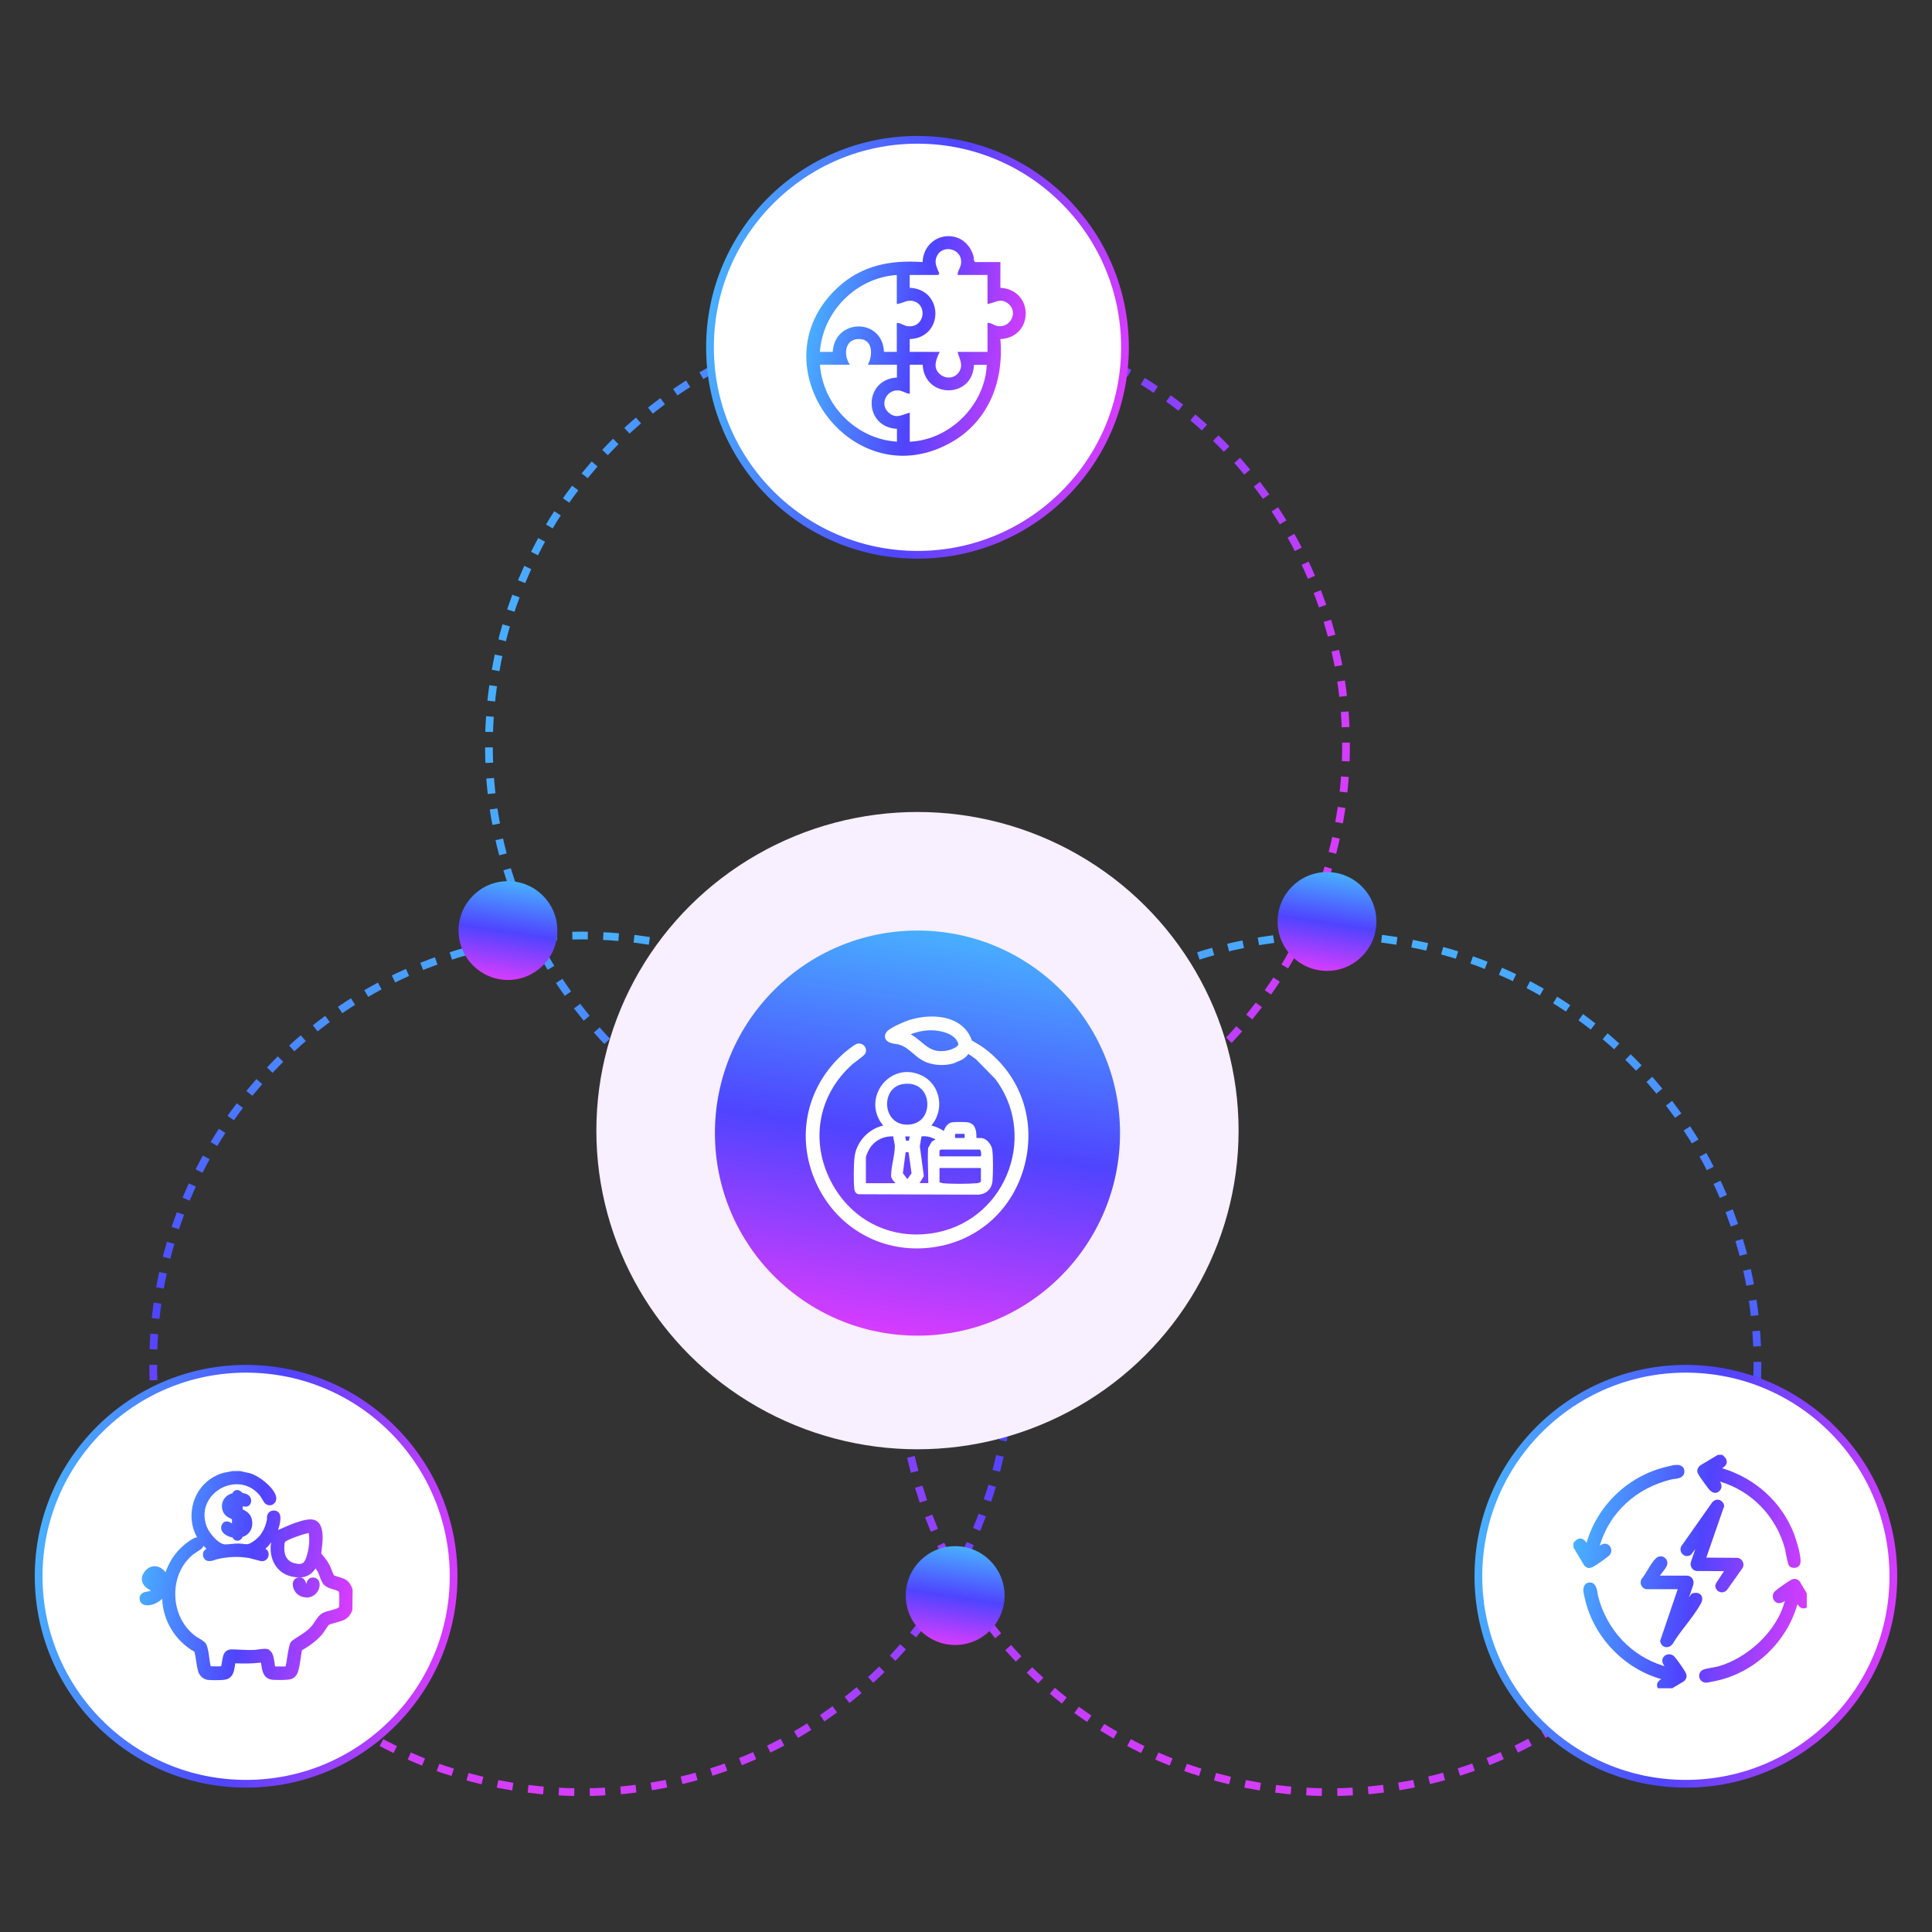 <?xml version="1.0" encoding="UTF-8"?>
<svg id="uuid-e008f3da-477c-48f0-b655-600dc68c8a32" data-name="Layer 1" xmlns="http://www.w3.org/2000/svg" xmlns:xlink="http://www.w3.org/1999/xlink" viewBox="0 0 500 500">
  <rect x="0" y="0" width="500" height="500" fill="#333333" stroke="none"/>
  <defs>
    <linearGradient id="uuid-f7191a00-37b8-4d81-96bc-af8c91b9d258" x1="123.309" y1="-2117.402" x2="358.187" y2="-2153.64" gradientTransform="translate(0 -1942) scale(1 -1)" gradientUnits="userSpaceOnUse">
      <stop offset="0" stop-color="#48b2ff"/>
      <stop offset=".5" stop-color="#4f44ff"/>
      <stop offset="1" stop-color="#e43bfe"/>
    </linearGradient>
    <linearGradient id="uuid-e4a8879e-cb49-4cbe-9bf6-db9f7aaf2add" x1="339.211" y1="263.195" x2="573.984" y2="226.973" gradientTransform="translate(98.375 -100.333) rotate(90) scale(1 -1)" xlink:href="#uuid-f7191a00-37b8-4d81-96bc-af8c91b9d258"/>
    <linearGradient id="uuid-c22dd0df-9d13-40de-bce8-2d598963723e" x1="187.893" y1="221.049" x2="422.666" y2="184.826" gradientTransform="translate(-52.943 50.985) rotate(90) scale(1 -1)" xlink:href="#uuid-f7191a00-37b8-4d81-96bc-af8c91b9d258"/>
    <linearGradient id="uuid-78385dee-6126-46f2-8bbc-e7285593b609" x1="7.911" y1="-2341.329" x2="122.717" y2="-2359.043" xlink:href="#uuid-f7191a00-37b8-4d81-96bc-af8c91b9d258"/>
    <clipPath id="uuid-ccc82840-e3a1-433a-a93a-489f88b46409">
      <rect x="35.507" y="377.252" width="56.383" height="61.369" fill="none"/>
    </clipPath>
    <linearGradient id="uuid-d94452cd-139d-4ab5-9419-4edfcdbffde0" x1="35.464" y1="-2346.193" x2="93.277" y2="-2355.281" xlink:href="#uuid-f7191a00-37b8-4d81-96bc-af8c91b9d258"/>
    <linearGradient id="uuid-00ab2554-359d-4d37-a36e-f15db659a54b" x1="35.522" y1="-2345.828" x2="93.334" y2="-2354.916" xlink:href="#uuid-f7191a00-37b8-4d81-96bc-af8c91b9d258"/>
    <linearGradient id="uuid-f85afd45-6cc0-4ee9-b0b0-9f66ac685eb6" x1="37.934" y1="-2330.483" x2="95.746" y2="-2339.571" xlink:href="#uuid-f7191a00-37b8-4d81-96bc-af8c91b9d258"/>
    <linearGradient id="uuid-aeca2e9e-fbab-47bf-9288-87333bcdb2c9" x1="380.514" y1="-2341.329" x2="495.321" y2="-2359.043" xlink:href="#uuid-f7191a00-37b8-4d81-96bc-af8c91b9d258"/>
    <clipPath id="uuid-b5bc8ede-40e4-44e9-9964-e9f75583c620">
      <rect x="406.229" y="375.552" width="61.369" height="61.369" fill="none"/>
    </clipPath>
    <linearGradient id="uuid-0c9ef3ca-ec9b-4616-a323-3e38085d240d" x1="409.404" y1="-2326.114" x2="473.809" y2="-2336.047" xlink:href="#uuid-f7191a00-37b8-4d81-96bc-af8c91b9d258"/>
    <linearGradient id="uuid-567e77b9-ad2d-4cd3-9806-f931e20bcc44" x1="404.702" y1="-2356.599" x2="469.107" y2="-2366.532" xlink:href="#uuid-f7191a00-37b8-4d81-96bc-af8c91b9d258"/>
    <linearGradient id="uuid-0421e27f-8a5a-40d5-9cf5-eb70600eae5a" x1="408.456" y1="-2332.264" x2="472.86" y2="-2342.197" xlink:href="#uuid-f7191a00-37b8-4d81-96bc-af8c91b9d258"/>
    <linearGradient id="uuid-c2a011eb-4da4-407c-853e-5954ccdb33f7" x1="403.702" y1="-2363.084" x2="468.107" y2="-2373.017" xlink:href="#uuid-f7191a00-37b8-4d81-96bc-af8c91b9d258"/>
    <linearGradient id="uuid-4665882a-f033-44b2-950b-e42cd40a2d46" x1="407.824" y1="-2336.36" x2="472.228" y2="-2346.293" xlink:href="#uuid-f7191a00-37b8-4d81-96bc-af8c91b9d258"/>
    <linearGradient id="uuid-312afe54-63e9-4de6-aaac-470c8d954152" x1="405.313" y1="-2352.643" x2="469.717" y2="-2362.576" xlink:href="#uuid-f7191a00-37b8-4d81-96bc-af8c91b9d258"/>
    <linearGradient id="uuid-50d4c4c6-a96f-4c87-9dab-7db6286f6de7" x1="181.654" y1="-2023.276" x2="296.461" y2="-2040.989" xlink:href="#uuid-f7191a00-37b8-4d81-96bc-af8c91b9d258"/>
    <linearGradient id="uuid-b78f031a-16c8-40e2-aaa2-ecc031496e1a" x1="208.149" y1="-2026.784" x2="267.742" y2="-2035.969" xlink:href="#uuid-f7191a00-37b8-4d81-96bc-af8c91b9d258"/>
    <linearGradient id="uuid-078dab5c-7573-4c7a-9b8e-82d1a48fc37c" x1="303.501" y1="277.341" x2="413.525" y2="260.365" gradientTransform="translate(-31.65 -63.718) rotate(90) scale(1 -1)" xlink:href="#uuid-f7191a00-37b8-4d81-96bc-af8c91b9d258"/>
    <clipPath id="uuid-88c70663-8519-4d6d-88f2-e9f6e33bd4d0">
      <rect x="206.757" y="262.562" width="61.369" height="61.369" fill="none"/>
    </clipPath>
    <linearGradient id="uuid-f18d205f-81db-481c-ab06-b62ceaa81d19" x1="414.887" y1="337.03" x2="441.722" y2="332.888" gradientTransform="translate(8.407 -189.449) rotate(90) scale(1 -1)" xlink:href="#uuid-f7191a00-37b8-4d81-96bc-af8c91b9d258"/>
    <linearGradient id="uuid-2a6338c5-db33-4ebf-a036-6b7ce7219dc0" x1="377.626" y1="179.617" x2="404.461" y2="175.476" gradientTransform="translate(69.59 22.266) rotate(90) scale(1 -1)" xlink:href="#uuid-f7191a00-37b8-4d81-96bc-af8c91b9d258"/>
    <linearGradient id="uuid-ca8d1387-ea7b-47ab-8294-e40e9cc11460" x1="249.611" y1="289.015" x2="276.447" y2="284.875" gradientTransform="translate(-155.543 -21.825) rotate(90) scale(1 -1)" xlink:href="#uuid-f7191a00-37b8-4d81-96bc-af8c91b9d258"/>
  </defs>
  <rect width="500" height="500" fill="none"/>
  <g>
    <circle cx="237.442" cy="193.011" r="110.905" fill="none" stroke="url(#uuid-f7191a00-37b8-4d81-96bc-af8c91b9d258)" stroke-dasharray="4 4" stroke-width="2"/>
    <circle cx="343.969" cy="352.96" r="110.855" fill="none" stroke="url(#uuid-e4a8879e-cb49-4cbe-9bf6-db9f7aaf2add)" stroke-dasharray="4 4" stroke-width="2"/>
    <circle cx="150.504" cy="352.96" r="110.855" fill="none" stroke="url(#uuid-c22dd0df-9d13-40de-bce8-2d598963723e)" stroke-dasharray="4 4" stroke-width="2"/>
    <path d="M63.698,354.239h0c29.657,0,53.698,24.042,53.698,53.698h0c0,29.657-24.042,53.698-53.698,53.698h0c-29.657,0-53.698-24.042-53.698-53.698h0c0-29.657,24.042-53.698,53.698-53.698Z" fill="#fff" stroke="url(#uuid-78385dee-6126-46f2-8bbc-e7285593b609)" stroke-width="2"/>
    <g clip-path="url(#uuid-ccc82840-e3a1-433a-a93a-489f88b46409)">
      <g>
        <path d="M91.2,411.16c-.345-.882-.786-1.784-1.784-2.378-.422-.249-1.016-.422-1.649-.633-.441-.134-1.208-.364-1.342-.46-.134-.173-.403-.863-.556-1.285-.211-.556-.441-1.112-.633-1.458-.575-1.055-1.323-1.994-2.09-2.896.038-.268.077-.575.096-.882.268-2.225.614-4.986-.537-6.77-1.151-1.784-3.548-1.112-4.833-.748l-.192.058c-1.515.422-2.934,1.036-4.315,1.649-.441.192-.882.384-1.323.575h-.077c.422-1.247.882-3.107.422-4.104-.23-.499-.729-.844-1.323-.901-.633-.077-1.247.173-1.592.652-.403.518-.403,1.074-.384,1.4v.249c-.499,2.666-1.784,4.66-3.836,5.888-1.016.614-1.304.575-2.167.46-.345-.038-.767-.096-1.285-.115-.518-.019-1.189.038-1.879.115-.729.077-1.611.153-1.975.077-1.611-.326-3.836-2.896-4.488-4.679-1.668-4.679.901-8.17,3.605-9.723,2.915-1.669,7.192-1.803,10.145,1.726.153.192.384.575.614.959.441.748.614,1.016.844,1.208.614.499,1.419.556,2.033.153.671-.441.959-1.247.729-2.09-.652-2.397-4.488-5.293-6.693-5.926l-2.589-.575h-1.975l-2.359.46c-4.373,1.247-7.499,4.871-8.131,9.474-.364,2.589.134,5.101,1.323,7.23-.575.019-1.247.403-2.225,1.093-2.8,1.956-4.833,4.699-5.926,7.92-.595-.767-1.419-1.323-2.282-1.496-1.131-.211-2.205.211-3.03,1.208-.997,1.227-.921,2.263-.671,2.934.345.94,1.227,1.63,2.186,2.071-.153.096-.307.153-.499.211-.115.038-.249.038-.384.077-.556.077-2.052.288-2.052,1.803,0,.595.249,1.093.69,1.4.978.69,2.551.211,3.011.038.767-.268,1.477-.729,2.148-1.362.23,5.657,3.337,10.836,8.362,13.712.173.69.288,1.438.403,2.205.134.94.288,1.918.537,2.819.345,1.189,1.304,2.071,2.474,2.244.403.058,1.189.077,2.014.077.978,0,1.994-.038,2.493-.134,2.09-.364,2.359-2.34,2.551-3.663.038-.192.058-.384.096-.575.077,0,.153.019.211.019,1.803.058,4.104.096,6.425-.192.058.249.096.518.134.786.211,1.381.518,3.452,2.934,3.663.499.038,3.893.153,4.871-.23.805-.326,1.323-.921,1.63-1.803.364-1.093.537-2.34.71-3.529.115-.748.211-1.458.345-2.11,2.052-1.112,3.836-2.512,5.159-4.027.249-.288.595-.786.94-1.323.268-.403.69-1.036.805-1.151.249-.192,1.208-.46,1.86-.633.901-.249,1.745-.46,2.34-.805,1.151-.652,1.592-1.611,1.937-2.474l.058-5.121-.077-.364h.019ZM69.683,426.963c-.69-.384-1.63-.269-2.915-.077-.307.038-.575.096-.786.096-1.323.077-2.531.019-3.797-.038-.537-.019-1.074-.058-1.649-.077-.901-.038-2.148-.077-2.742,1.515-.115.307-.192.805-.326,1.573-.058.364-.153.901-.23,1.266-.863.077-1.803.038-2.704,0-.173-.633-.268-1.438-.384-2.225-.153-1.189-.307-2.397-.729-3.356-.288-.652-1.016-1.112-2.033-1.707-.249-.153-.479-.288-.652-.403-3.222-2.301-5.236-6.214-5.37-10.49-.153-4.296,1.515-8.189,4.584-10.72.153-.134.556-.384.959-.652,1.112-.729,1.342-.901,1.515-1.151.096-.153.173-.307.211-.479.249.268.518.518.805.767-.499.307-.94.767-.921,1.553.019.748.384,1.151.671,1.362.786.556,1.841.192,2.608-.077.173-.058.307-.115.422-.134,3.03-.671,5.638-.767,8.438-.249.211.038.671.173,1.151.307,1.496.422,1.918.518,2.282.46.537-.096.997-.422,1.247-.921.268-.518.268-1.132,0-1.649-.134-.288-.364-.479-.652-.633.364-.326.671-.633.863-.844.096-.115.307-.384.499-.671.038-.058.096-.134.134-.192-.364,2.052-.038,4.104.921,5.734.94,1.611,2.416,2.685,4.258,3.126,2.953.69,4.948.038,6.31-2.09.268.403.518.805.595.94.153.307.307.69.441,1.093.326.863.652,1.745,1.189,2.282.633.633,1.534.882,2.321,1.112,1.112.326,1.496.479,1.534.882.077.863.096,2.915,0,3.625,0,.096-.115.23-.249.307-.46.249-1.17.422-1.841.614-.671.173-1.362.345-1.937.614-1.036.46-1.688,1.458-2.263,2.34-.249.384-.479.748-.748,1.055-1.093,1.266-2.129,1.918-3.433,2.742-.364.23-.748.479-1.151.748-.882.595-1.055.882-1.304,1.937-.211.844-.345,1.745-.479,2.627-.115.844-.249,1.649-.441,2.474h-2.704c-.077-.345-.134-.729-.173-1.055-.192-1.304-.403-2.647-1.381-3.203l.038-.058ZM79.483,402.338c-.633,2.282-1.189,2.685-3.107,2.263-2.531-.556-2.915-2.762-2.781-4.507.077-1.036.077-1.055.595-1.342,1.016-.537,2.551-1.093,3.184-1.304.94-.326,1.899-.595,2.512-.729.288,1.611.153,3.644-.403,5.619Z" fill="url(#uuid-d94452cd-139d-4ab5-9419-4edfcdbffde0)"/>
        <path d="M79.252,413.442h.345c1.266-.115,2.321-.882,2.838-2.014.326-.729.479-1.822-.096-2.57-.384-.479-1.016-.69-1.707-.556-.94.173-1.189,1.016-1.304,1.419-.019.077-.058.173-.038.249-.038-.077-.077-.192-.096-.288-.384-1.227-1.131-1.688-2.263-1.362-.499.153-.882.499-1.055.997-.326.921.134,2.071.518,2.608.652.94,1.726,1.477,2.877,1.477l-.019.038Z" fill="url(#uuid-00ab2554-359d-4d37-a36e-f15db659a54b)"/>
        <path d="M58.387,393.766c-.268.058-.633.23-.901.69-.364.614-.345,1.323.038,1.918.537.844,1.707,1.362,2.666,1.534.173.326.403.556.71.71.173.077.364.115.556.115.268,0,.518-.077.748-.23.249-.173.422-.422.537-.729,1.726-.537,2.742-2.11,2.531-4.047-.192-1.841-1.362-2.551-2.455-3.107v-.825c.441.134.921.211,1.381-.019.249-.115.575-.384.729-.901.173-.575.058-1.132-.288-1.592-.499-.614-1.323-.825-1.975-.901v-.173l-.326-.23c-.499-.403-1.093-.479-1.592-.192-.268.153-.46.384-.595.671-.786.192-1.477.614-1.956,1.208-.595.71-.844,1.611-.729,2.589.211,1.784,1.477,2.436,2.57,2.915v1.093c-.499-.326-1.036-.633-1.649-.479v-.019Z" fill="url(#uuid-f85afd45-6cc0-4ee9-b0b0-9f66ac685eb6)"/>
      </g>
    </g>
    <path d="M436.302,354.239h0c29.657,0,53.698,24.042,53.698,53.698h0c0,29.657-24.042,53.698-53.698,53.698h0c-29.657,0-53.698-24.042-53.698-53.698h0c0-29.657,24.042-53.698,53.698-53.698Z" fill="#fff" stroke="url(#uuid-aeca2e9e-fbab-47bf-9288-87333bcdb2c9)" stroke-width="2"/>
    <g clip-path="url(#uuid-b5bc8ede-40e4-44e9-9964-e9f75583c620)">
      <g>
        <path d="M441.457,384.294c.575.871,1.367,2.058,2.456,2.058.376,0,.931-.159,1.367-.871.455-.713.217-1.426-.139-2.039,8.06,2.356,14.516,8.95,16.773,17.287.06.198.139.653.238,1.189.534,2.732.693,3.227,1.089,3.525.297.217.693.316,1.069.316.179,0,.357-.019.515-.059.476-.138.832-.416,1.01-.832.753-1.683-1.564-7.96-1.584-8.02-3.168-8.059-9.882-14.198-18.378-16.813-.059,0-.119-.04-.198-.059.595-.357,1.129-.812,1.208-1.505.1-.912-.673-1.544-.931-1.763l-.238-.198h-1.108l-4.495,2.673c-.455.298-.931.97-.851,1.644.02.277.06.595,1.901,3.109l.238.357h.059Z" fill="url(#uuid-0c9ef3ca-ec9b-4616-a323-3e38085d240d)"/>
        <path d="M465.776,409.265c-.931-.95-1.743-.674-2.416-.297-.772.435-3.327,2.198-4.001,2.832-.534.514-.712,1.307-.435,2.019.257.655.852,1.07,1.524,1.089.436,0,.912-.217,1.465-.614-2.098,8.218-10.099,14.972-17.189,16.952-.495.138-1.069.237-1.644.336-.752.138-1.544.257-2.158.476-.812.297-1.288,1.05-1.169,1.901.119.851.812,1.465,1.663,1.505h.06c.436,0,1.248-.159,2.534-.436,10.08-2.139,18.378-10.02,21.17-19.882.357.555.812,1.05,1.486,1.11.91.079,1.524-.694,1.722-.931l.179-.238v-1.11l-2.813-4.713h.02Z" fill="url(#uuid-567e77b9-ad2d-4cd3-9806-f931e20bcc44)"/>
        <path d="M411.317,405.78c.396,0,.772-.159,1.11-.357.931-.534,3.208-2.139,3.98-2.811.574-.515.752-1.268.476-1.98-.258-.674-.851-1.129-1.544-1.129-.417-.02-.793.178-1.327.534,2.475-8.515,9.425-14.991,18.574-17.169.179-.04.417-.059.653-.098.931-.1,2.694-.317,2.673-2,0-.674-.316-1.07-.593-1.268-.852-.673-2.237-.336-3.247-.079l-.338.079c-10.08,2.179-18.357,10.001-21.129,19.784-.377-.575-.832-1.05-1.505-1.11-.891-.098-1.506.674-1.723.931l-.178.238v1.108l2.811,4.714c.455.476.891.653,1.307.653v-.04Z" fill="url(#uuid-0421e27f-8a5a-40d5-9cf5-eb70600eae5a)"/>
        <path d="M433.299,428.692c-.515-.536-1.307-.713-2.02-.436-.653.257-1.069.851-1.089,1.524,0,.417.219.872.574,1.427-.138-.04-.276-.079-.415-.139-8.238-2.574-14.496-9.268-16.754-17.921-.038-.159-.078-.396-.118-.634-.159-1.108-.436-2.97-2.02-2.97-.674,0-1.07.317-1.288.593-.634.832-.376,2.12-.06,3.387l.079.297c2.218,9.802,10.18,18.081,19.724,20.715-.534.357-1.01.791-1.069,1.445-.06.595.257,1.189.931,1.743l.238.179h1.108l4.713-2.813c.951-.91.674-1.743.298-2.415-.436-.772-2.198-3.327-2.832-4.001v.02Z" fill="url(#uuid-c2a011eb-4da4-407c-853e-5954ccdb33f7)"/>
        <path d="M443.932,410.136c-.098.753.298,1.466.991,1.803.238.098.476.159.712.159.476,0,.951-.217,1.327-.634l3.981-5.624c.336-.495.355-1.167.038-1.762-.297-.555-.831-.891-1.386-.912l-8-.059,4.633-13.367-.059-.238c-.198-.733-.733-1.248-1.406-1.367-.674-.098-1.346.219-1.743.812l-7.663,10.873c-.614.693-.595,1.683.04,2.356.614.653,1.584.713,2.277.138l1.069-1.405-1.129,3.267c-.178.555-.098,1.208.258,1.684.317.455.812.713,1.367.713l6.931.038-2.06,3.13-.119.336-.06.059Z" fill="url(#uuid-4665882a-f033-44b2-950b-e42cd40a2d46)"/>
        <path d="M429.694,424.93c.178.733.693,1.227,1.367,1.346.098,0,.198.019.297.019.574,0,1.148-.316,1.544-.891.951-1.603,2.198-3.247,3.426-4.832,1.405-1.841,2.851-3.723,3.882-5.624.633-1.169.197-1.901,0-2.158-.456-.555-1.229-.713-2.139-.436l-.258.079-.693.951,1.089-3.209c.179-.554.079-1.207-.257-1.683-.338-.455-.832-.713-1.367-.713h-7.01c.159-.217.336-.435.495-.653.693-.891,1.308-1.663,1.406-2.336.119-.734-.217-1.446-.872-1.803-.653-.357-1.426-.257-2.0.257-.772.674-1.486,1.862-2.179,3.011-.514.852-1.05,1.743-1.524,2.277l-.119.198c-.258.534-.258,1.129,0,1.624.257.495.712.831,1.267.931h8.139l-4.555,13.407.06.238Z" fill="url(#uuid-312afe54-63e9-4de6-aaac-470c8d954152)"/>
      </g>
    </g>
    <path d="M237.442,36.185h0c29.657,0,53.698,24.042,53.698,53.698h0c0,29.657-24.042,53.698-53.698,53.698h0c-29.657,0-53.698-24.042-53.698-53.698h0c0-29.657,24.042-53.698,53.698-53.698Z" fill="#fff" stroke="url(#uuid-50d4c4c6-a96f-4c87-9dab-7db6286f6de7)" stroke-width="2"/>
    <path d="M258.902,67.848v6.636c8.745.499,8.726,12.849,0,13.271.94,10.625-2.915,20.981-12.331,26.504-25.814,15.131-51.454-19.849-29.726-39.89,6.175-5.696,13.674-7.134,21.901-6.54.441-7.882,10.855-9.359,13.194-1.553.153.537-.058,1.208.441,1.553h6.521v.019ZM247.836,71.166c-.058-.959.748-1.937.863-2.781.652-4.277-5.447-5.504-6.482-1.381-.326,1.304.364,2.512.863,3.721l-.23.441h-7.422v3.318c8.822.364,8.918,12.926,0,13.271v3.318h7.748c-.978,2.11-1.899,4.334.326,5.964,1.477,1.093,3.567.844,4.622-.671,1.304-1.86.192-3.433-.307-5.293h7.748v-7.518c.94-.038,1.745.69,2.589.825,3.49.575,5.523-3.874,2.608-5.926-1.975-1.4-3.184-.077-5.197.23v-7.518h-7.748.019ZM232.11,71.166c-10.529.69-19.159,9.416-19.926,19.907h3.318c.537-8.764,12.907-8.803,13.271,0h3.318v-7.518c1.016-.019,1.822.748,2.781.863,4.373.537,5.274-5.389,1.611-6.463-1.707-.499-2.762.556-4.392.729v-7.518h.019ZM224.593,94.391c1.342-2.455,1.381-6.655-2.321-6.655s-4.047,4.219-2.321,6.655h-7.748c.748,10.49,9.397,19.255,19.926,19.907v-3.318c-8.726-.422-8.745-12.792,0-13.271v-3.318h-7.537ZM238.765,94.391h-3.318v7.518c-.978-.038-1.841-.767-2.781-.863-3.337-.345-5.274,3.836-2.416,5.964,1.879,1.4,3.26.268,5.197-.211v7.518c10.414-.46,19.485-9.531,19.926-19.907h-3.318c-.269,8.803-12.792,8.822-13.271,0l-.019-.019Z" fill="url(#uuid-b78f031a-16c8-40e2-aaa2-ecc031496e1a)"/>
    <ellipse cx="237.442" cy="292.607" rx="83.104" ry="82.465" fill="#f8efff"/>
    <circle cx="237.442" cy="293.246" r="52.42" fill="url(#uuid-078dab5c-7573-4c7a-9b8e-82d1a48fc37c)"/>
    <g clip-path="url(#uuid-88c70663-8519-4d6d-88f2-e9f6e33bd4d0)">
      <g>
        <path d="M221.102,299.767c-.153,1.899-.23,6.041,0,7.978.058.441.211,1.074,1.036,1.323l30.934.115c2.129-.096,3.567-1.438,3.778-3.49.173-1.803.211-6.444-.058-8.208-.192-1.208-1.285-2.666-2.589-2.934-.23-.038-.518-.038-.863-.038h-.633c0-1.496-.058-3.74-2.321-4.066-.71-.096-3.337-.115-4.066.019-1.016.211-1.745,1.189-2.052,2.225-1.074-.69-2.148-1.151-3.241-1.4,1.592-1.841,2.321-4.315,1.956-6.808-.403-2.742-2.033-4.986-4.468-6.156-4.296-2.071-8.285-.249-10.318,2.512-1.994,2.685-2.608,6.923.384,10.452-3.951.882-7.153,4.449-7.46,8.496l-.019-.019ZM234.834,305.175l-1.17-1.553.71-5.427h.767l.767,5.447-1.093,1.553.019-.019ZM234.278,294.109h1.151l-.192,1.093c-.192.019-.499,0-.748,0l-.23-1.074.019-.019ZM252.88,306.211c-2.052.192-6.827.23-8.879,0-.307-.038-.805-.23-.863-.268v-3.663h10.72v3.51c-.058.134-.575.384-.978.422ZM247.223,293.438h2.416v1.074h-2.416c-.096-.307-.096-.786,0-1.074ZM243.54,297.504h9.973c.096,0,.192.115.268.288.192.441.173,1.093.058,1.477h-10.701v-1.515s.249-.23.403-.23v-.019ZM242.083,294.876l-.94.575-.901,1.573-.058.211c-.096,1.918-.058,3.855,0,5.734.019,1.074.058,2.129.058,3.222h-2.263l1.112-1.803-1.036-7.729.422-2.551c1.304-.192,2.531.211,3.644.748l-.038.019ZM233.721,280.55c2.263-.345,4.123.326,5.255,1.899,1.208,1.668,1.362,4.142.403,6.003-.882,1.707-2.57,2.627-4.66,2.608-3.279-.019-4.948-2.493-5.121-4.91-.173-2.359,1.036-5.121,4.104-5.6h.019ZM231.171,294.071c.038.441.115.863.211,1.285.115.518.211.997.192,1.458-.019,1.093-.23,2.282-.46,3.529-.249,1.323-.499,2.685-.499,4.008.058.633.499,1.131.882,1.573.077.096.173.192.249.288h-7.652v-6.616c.115-.863.844-2.301,1.4-2.992,1.4-1.726,3.452-2.608,5.677-2.512v-.019Z" fill="#fff"/>
        <path d="M254.184,270.885c-.23-.173-.882-.537-1.63-.997-.364-.211-.805-.479-1.074-.633-.038-.173-.077-.345-.153-.518-1.208-2.858-3.701-4.718-7.173-5.389-2.685-.518-5.907-.288-8.841.633-.997.326-4.622,1.784-5.677,2.877-.748.767-.652,1.477-.537,1.841.403,1.151,1.841,1.362,3.049,1.534.173.019.307.038.403.077,1.515.403,2.589,1.323,3.721,2.282.997.863,2.148,1.841,3.625,2.378,1.956.729,4.526.901,6.827.249l2.186-.94c.384-.23.748-.499,1.093-.805.192-.173.403-.441.614-.71.537.326,1.304.863,1.994,1.4l4.948,5.044c5.063,6.674,6.386,15.4,3.548,23.455-2.915,8.266-9.666,14.307-18.066,16.167-11.622,2.57-22.611-2.589-28.038-13.156-5.389-10.529-3.203-22.4,5.6-30.244.153-.153.614-.479,1.131-.882,1.707-1.304,2.033-1.553,2.225-1.956.288-.633.192-1.362-.268-1.899-.479-.556-1.266-.767-1.956-.537-.863.269-3.279,2.359-3.318,2.378-9.8,8.649-12.6,21.901-7.134,33.753,4.756,10.356,14.709,16.8,25.948,16.8,1.4,0,2.819-.096,4.238-.288,11.794-1.649,20.923-9.953,23.8-21.652,2.877-11.718-1.362-23.32-11.066-30.244l-.019-.019ZM247.127,271.134c-1.227.748-3.107,1.074-4.718.805-1.553-.269-2.723-1.227-4.066-2.34-.805-.671-1.668-1.381-2.666-1.937,1.458-.575,3.088-.94,4.584-1.016,2.167-.134,6.137.479,7.403,2.723.537.921.537,1.131-.537,1.784v-.019Z" fill="#fff"/>
      </g>
    </g>
    <circle cx="343.424" cy="238.478" r="12.785" fill="url(#uuid-f18d205f-81db-481c-ab06-b62ceaa81d19)"/>
    <circle cx="247.195" cy="412.932" r="12.785" fill="url(#uuid-2a6338c5-db33-4ebf-a036-6b7ce7219dc0)"/>
    <circle cx="131.46" cy="240.827" r="12.785" fill="url(#uuid-ca8d1387-ea7b-47ab-8294-e40e9cc11460)"/>
  </g>
</svg>
